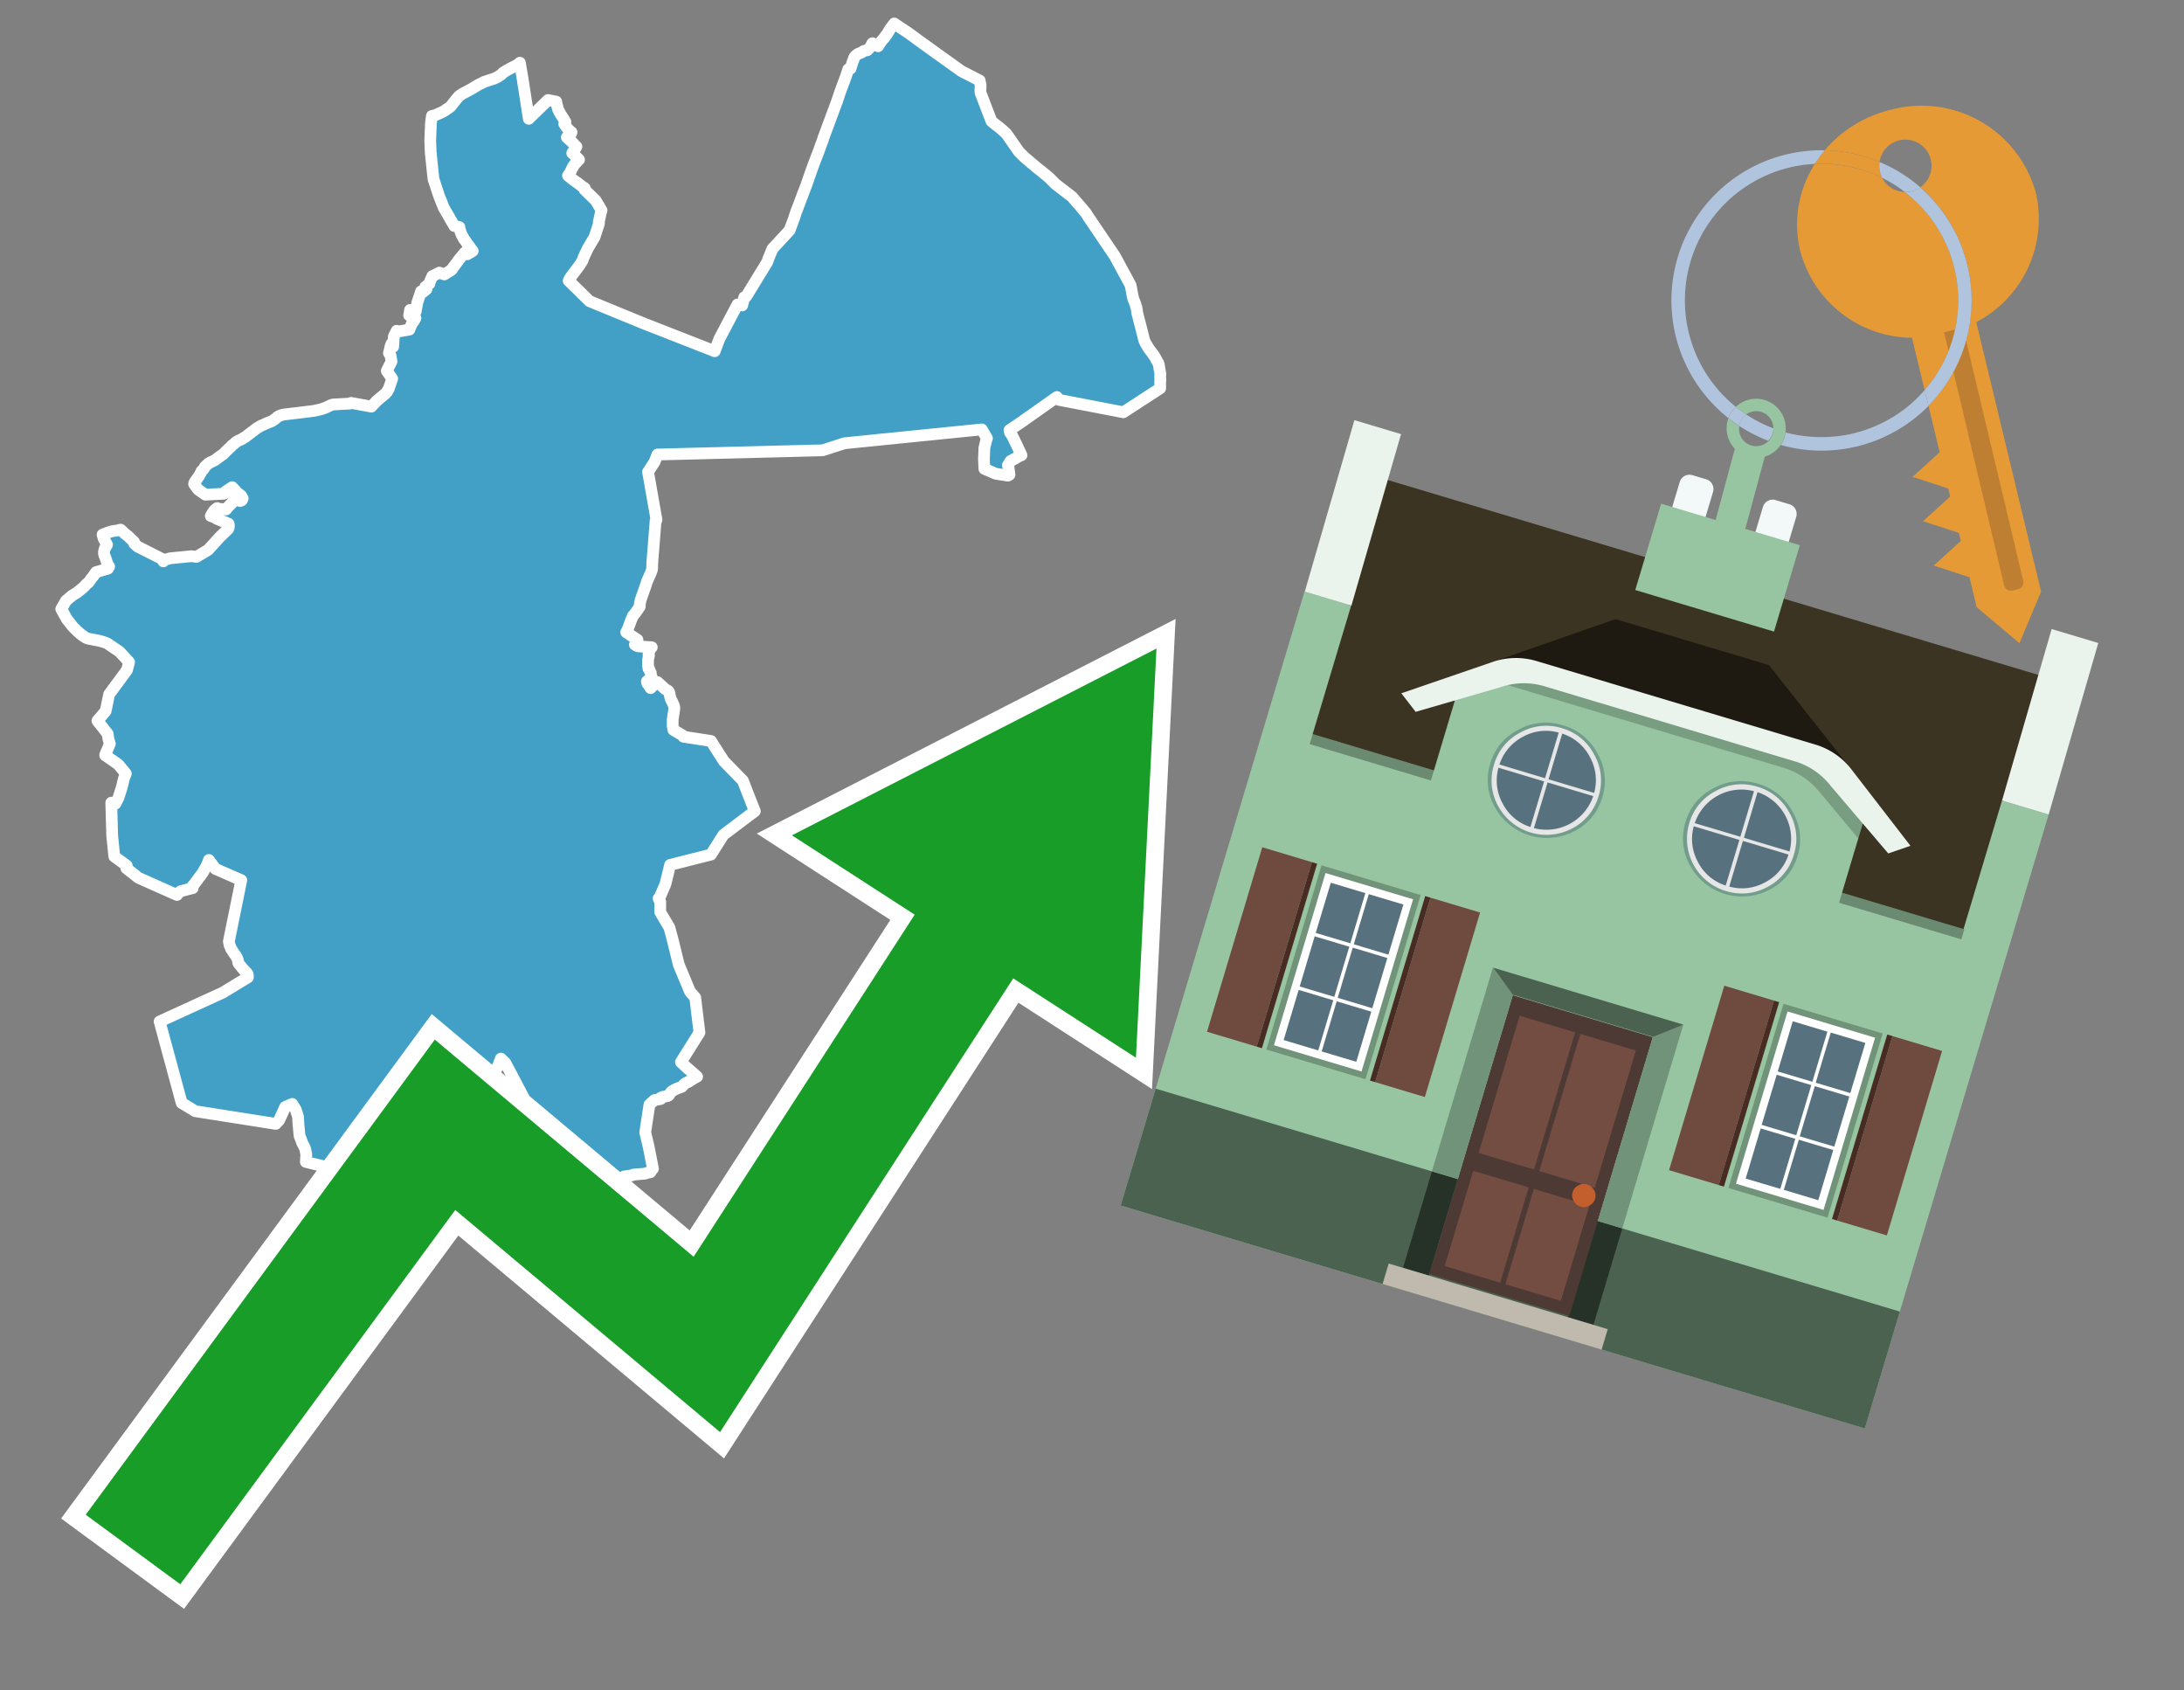 <svg id="Text" xmlns="http://www.w3.org/2000/svg" width="93.05" height="72" viewBox="0 0 93.05 72"><rect x="0" y="0" width="93.05" height="72" fill="#808080" stroke="none"/><polygon points="2.81,25.59 3.07,25.37 3.28,25.24 3.43,25.12 3.55,25.02 3.6,24.97 3.64,24.93 3.66,24.9 3.78,24.8 3.83,24.73 3.87,24.67 3.95,24.57 3.99,24.52 4.09,24.37 4.6,24.22 4.62,24.18 4.65,24.13 4.6,24.07 4.55,23.94 4.49,23.75 4.45,23.66 4.44,23.62 4.43,23.59 4.43,23.54 4.43,23.5 4.44,23.45 4.47,23.35 4.53,23.25 4.56,23.2 4.47,23.04 4.45,23 4.42,22.95 4.41,22.92 4.38,22.81 4.37,22.77 4.58,22.69 4.76,22.63 5.02,22.59 5.14,22.56 5.33,22.74 5.47,22.85 5.71,23.08 5.72,23.15 5.86,23.28 6.91,23.81 6.96,23.91 7,23.85 7.25,23.78 8.16,23.69 8.37,23.72 8.87,23.42 9.35,22.89 9.72,22.53 9.74,22.48 9.75,22.45 9.75,22.4 9.75,22.36 9.74,22.31 9.63,22.26 9.24,22.1 9.13,22.03 8.98,21.98 9,21.94 9.03,21.89 9.1,21.78 9.14,21.73 9.25,21.64 9.31,21.67 9.63,21.7 9.72,21.59 9.86,21.45 10.03,21.26 9.96,21.19 10.02,21.14 10.23,21.34 10.3,21.31 10.34,21.23 10.27,21.11 10.09,20.97 9.96,20.82 9.89,20.75 9.62,20.93 9.54,21.03 8.75,21.07 8.48,20.88 8.44,20.85 8.27,20.62 8.28,20.57 8.31,20.51 8.34,20.47 8.36,20.44 8.39,20.4 8.42,20.36 8.47,20.29 8.56,20.13 8.59,20.06 8.66,20 8.7,19.94 8.73,19.88 8.85,19.77 8.88,19.74 8.95,19.7 9.14,19.61 9.33,19.47 9.53,19.33 9.62,19.23 9.81,19.05 9.91,18.95 9.97,18.91 10.04,18.84 10.09,18.81 10.14,18.78 10.31,18.7 10.4,18.64 10.47,18.6 10.65,18.46 10.74,18.39 10.8,18.35 10.94,18.24 11.03,18.19 11.09,18.15 11.15,18.12 11.23,18.09 11.29,18.06 11.35,18.03 11.53,17.96 11.6,17.93 11.64,17.9 11.69,17.87 11.75,17.82 11.81,17.77 11.87,17.73 11.93,17.7 12.06,17.66 12.31,17.63 12.65,17.59 13.14,17.53 13.38,17.5 13.6,17.45 13.72,17.42 13.8,17.39 13.88,17.36 14.07,17.27 14.18,17.23 14.91,17.19 14.96,17.16 15.82,17.32 16.01,17.12 16.03,17.09 16.07,17.06 16.21,16.94 16.31,16.86 16.34,16.83 16.38,16.8 16.43,16.76 16.45,16.73 16.49,16.69 16.5,16.66 16.52,16.63 16.54,16.6 16.56,16.57 16.71,16.13 16.48,15.8 16.49,15.77 16.68,15.4 16.64,15.15 16.57,15.04 16.63,14.8 16.64,14.74 16.68,14.64 16.7,14.69 16.75,14.77 16.78,14.33 16.9,14.09 16.91,14.13 17.44,14.04 17.45,14.01 17.47,13.96 17.49,13.92 17.52,13.85 17.54,13.8 17.59,13.73 17.61,13.7 17.63,13.67 17.65,13.64 17.68,13.59 17.7,13.55 17.6,13.52 17.43,13.43 17.44,13.4 17.47,13.2 17.71,13.27 17.78,12.89 17.94,12.41 18.02,12.44 18.1,12.38 18.13,12.35 18.17,12.32 18.12,12.22 18.25,12.12 18.3,12.08 18.31,12.01 18.42,11.76 18.49,11.73 18.72,11.61 18.93,11.69 19.15,11.55 19.22,11.51 19.26,11.47 19.27,11.44 19.43,11.23 19.56,11.05 19.8,10.76 19.87,10.79 19.91,10.83 20.08,10.73 20.14,10.69 20.09,10.63 19.98,10.47 19.95,10.44 19.91,10.38 19.88,10.34 19.83,10.26 19.79,10.21 19.76,10.17 19.71,10.07 19.68,10.03 19.66,9.97 19.64,9.93 19.62,9.87 19.59,9.78 19.58,9.75 19.57,9.67 19.36,9.63 19.23,9.41 19.2,9.36 19.1,9.18 18.91,8.86 18.7,8.33 18.47,7.63 18.44,7.37 18.35,6.49 18.33,5.98 18.36,5.25 18.4,4.94 18.56,4.9 18.87,4.76 18.95,4.71 19.05,4.64 19.1,4.61 19.14,4.58 19.18,4.55 19.21,4.52 19.32,4.38 19.44,4.23 19.48,4.18 19.51,4.15 19.53,4.12 19.6,4.06 19.65,4.03 19.69,4 20.01,3.83 20.12,3.77 20.18,3.73 20.4,3.6 20.53,3.54 20.62,3.49 20.92,3.39 21.05,3.35 21.2,3.28 21.35,3.18 21.44,3.09 21.62,2.98 21.85,2.86 21.91,2.83 21.97,2.8 22.02,2.77 22.1,2.72 22.15,2.67 22.26,3.32 22.53,5.06 22.62,4.97 23.35,4.26 23.7,4.33 23.71,4.41 23.72,4.45 23.73,4.48 23.78,4.67 23.85,4.8 23.88,4.86 23.98,5.01 24.05,5.13 24.09,5.19 24.07,5.22 24.04,5.28 24.12,5.4 24.17,5.46 24.22,5.52 24.31,5.6 24.35,5.63 24.34,5.67 24.15,5.85 24.39,6.07 24.47,6.16 24.56,6.25 24.38,6.52 24.44,6.57 24.67,6.8 24.63,6.84 24.59,6.89 24.54,6.93 24.5,6.98 24.45,7.04 24.41,7.11 24.38,7.16 24.31,7.31 24.29,7.34 24.25,7.41 24.2,7.48 24.42,7.66 24.48,7.7 24.56,7.76 24.61,7.79 24.76,7.91 24.83,7.96 24.91,8.01 24.9,8.04 24.9,8.07 25.38,8.54 25.63,8.96 25.6,9.05 25.51,9.46 25.52,9.51 25.51,9.55 25.33,10.1 25.05,10.57 24.87,10.95 24.82,11.09 24.8,11.13 24.71,11.27 24.67,11.33 24.3,11.82 24.29,11.85 24.26,11.89 24.24,11.93 24.23,11.96 25.12,12.83 27.41,13.77 30.45,14.96 30.65,14.43 31.42,12.97 31.62,13.01 31.71,12.66 31.79,12.63 32.69,11.16 32.75,10.99 32.91,10.6 33.64,9.81 33.83,9.3 33.93,8.99 33.96,8.92 34.03,8.74 34.08,8.61 34.12,8.5 34.21,8.26 34.24,8.18 34.36,7.87 34.48,7.52 34.64,7.07 34.9,6.39 34.91,6.36 34.97,6.19 35.07,5.93 35.08,5.88 35.67,4.29 35.79,3.93 36.05,3.23 36.14,2.95 36.24,2.92 36.33,2.62 36.35,2.58 36.37,2.53 36.38,2.49 36.4,2.44 36.42,2.41 36.45,2.38 36.48,2.35 36.52,2.32 36.57,2.29 36.72,2.23 36.8,2.17 36.95,2.14 36.99,2.1 37.02,2.07 37.08,2 37.12,1.94 37.15,1.87 37.17,1.84 37.29,1.9 37.41,1.97 37.56,1.74 37.65,1.64 37.69,1.59 37.71,1.56 37.73,1.53 37.78,1.47 37.81,1.42 37.88,1.31 37.9,1.27 37.92,1.24 38.03,1.09 38.1,1 38.17,1.05 38.67,1.38 39.07,1.67 39.12,1.71 40.96,3.03 41.74,3.43 41.78,3.64 41.77,3.88 41.78,3.96 42.24,5.16 42.42,5.31 42.49,5.36 42.65,5.49 42.72,5.55 42.88,5.7 42.95,5.8 43.41,6.46 43.59,6.64 43.62,6.67 43.71,6.75 44.23,7.19 44.3,7.24 44.69,7.56 44.97,7.84 45.67,8.38 46.02,8.78 46.27,9.08 46.35,9.21 47.5,10.91 48.17,12.15 48.19,12.25 48.24,12.53 48.28,12.71 48.29,12.74 48.31,12.79 48.37,12.94 48.4,13.05 48.42,13.1 48.46,13.36 48.69,14.25 48.74,14.46 48.79,14.59 48.94,14.84 48.97,14.88 49.14,15.11 49.19,15.18 49.23,15.25 49.27,15.33 49.35,15.47 49.37,15.53 49.38,15.56 49.38,15.59 49.39,15.62 49.39,15.69 49.4,15.72 49.43,15.88 49.44,15.91 49.44,15.95 49.43,15.98 49.43,16.02 49.43,16.07 49.44,16.17 49.43,16.25 49.43,16.39 49.43,16.44 49.43,16.48 49.43,16.51 49.43,16.54 47.86,17.56 45.11,17.03 45.08,17 45.03,16.91 43.5,17.99 43.01,18.32 43.03,18.42 43.08,18.49 43.1,18.52 43.12,18.55 43.34,19 43.4,19.13 43.48,19.3 43.52,19.39 43.4,19.44 43.27,19.52 43.05,19.64 42.94,19.82 42.95,19.85 42.97,19.91 43.01,20.22 42.94,20.26 42.43,20.18 41.94,19.97 41.92,19.57 41.94,19.08 42.02,18.74 42.05,18.67 41.83,18.29 35.98,18.88 35.05,19.18 28.01,19.36 27.89,19.67 27.61,20.1 27.97,22.14 27.93,22.18 27.93,22.21 27.79,23.98 27.79,24.03 27.78,24.26 27.75,24.34 27.72,24.42 27.64,24.6 27.57,24.76 27.54,24.85 27.47,25.06 27.39,25.28 27.3,25.54 27.28,25.62 27.26,25.73 27.26,25.82 27.25,25.85 27.21,25.9 27.17,25.97 27.14,26.01 27.09,26.08 26.99,26.21 26.96,26.24 26.95,26.27 26.9,26.39 26.87,26.46 26.86,26.49 26.82,26.6 26.76,26.77 26.68,26.93 26.95,27.11 27.16,27.25 27.11,27.33 27.05,27.46 27.11,27.5 27.19,27.53 27.77,27.57 27.73,27.61 27.71,27.64 27.68,27.69 27.65,27.78 27.63,27.88 27.65,27.92 27.64,27.96 27.61,28.11 27.61,28.24 27.61,28.32 27.61,28.36 27.62,28.4 27.63,28.48 27.66,28.51 27.69,28.59 27.73,28.67 27.73,28.75 27.75,28.8 27.77,28.85 27.56,29.02 27.58,29.08 27.58,29.11 27.64,29.18 27.67,29.24 27.7,29.28 27.72,29.31 27.88,29.14 28.01,29.05 28.34,29.35 28.42,29.4 28.47,29.43 28.49,29.46 28.51,29.49 28.52,29.52 28.54,29.62 28.55,29.67 28.56,29.72 28.58,29.77 28.59,29.8 28.63,29.87 28.7,30.03 28.72,30.09 28.73,30.12 28.73,30.16 28.72,30.26 28.7,30.39 28.67,30.58 28.66,30.64 28.66,30.91 28.67,30.99 28.69,31.09 28.93,31.23 29.11,31.34 29.12,31.38 30.29,31.56 30.84,32.42 31.65,33.25 31.98,34.1 32.16,34.55 30.82,35.56 30.29,36.4 28.55,36.84 28.35,37.66 28.1,38.24 28.06,38.27 28.13,38.41 28.13,38.85 28.52,39.51 28.65,39.99 28.92,41.09 29.4,42.24 29.62,42.49 29.8,43.98 29.01,45.24 29.27,45.48 29.67,45.83 29.7,45.86 29.62,45.9 29.52,45.96 29.46,46 29.38,46.05 29.33,46.08 29.24,46.12 29.19,46.15 29.14,46.19 29.09,46.25 29.05,46.29 28.97,46.32 28.88,46.35 28.77,46.4 28.71,46.43 28.63,46.48 28.58,46.53 28.55,46.57 28.52,46.62 28.49,46.66 28.43,46.69 28.23,46.72 28.17,46.75 28.12,46.78 28.15,46.81 27.88,46.86 27.67,47.05 27.49,48.23 27.63,48.82 27.82,49.78 27.79,49.81 27.73,49.9 27.71,49.93 27.56,49.96 27.49,49.99 26.99,50.03 26.93,50.06 26.59,50.11 26.56,50.14 26.51,50.2 26.41,50.33 26.29,50.49 26.11,50.52 25.75,50.41 25.71,50.37 25.63,50.3 25.6,50.26 24.01,49.25 23.16,48.3 22.55,47.11 22.46,47.08 22.41,46.94 21.53,45.27 21.34,45.09 21.33,45.12 21.26,45.3 21.24,45.36 21.23,45.39 21.01,45.76 19.98,46.9 19.61,47.21 19.57,47.3 19.52,47.43 19.42,47.69 19.39,47.76 19.33,47.92 19.28,48.04 19.25,48.1 19.24,48.15 19.25,48.45 19.29,48.65 19.29,48.75 19.2,49.03 19.19,49.07 19.19,49.2 19.21,49.28 19.22,49.32 19.22,49.36 19.23,49.39 19.23,49.42 19.23,49.46 19.24,49.55 19.24,49.63 19.12,50.55 18.96,50.58 18.84,50.61 18.68,50.64 18.45,50.67 18.37,50.7 18.04,50.77 17.35,50.74 15.28,50.82 15.06,50.89 14.96,50.92 14.85,50.95 14.7,50.98 14.55,50.17 13.92,49.71 13.03,49.49 13.05,49.16 13.04,49.13 13.01,48.97 13,48.93 12.98,48.88 12.93,48.78 12.88,48.69 12.81,48.49 12.77,48.4 12.76,48.36 12.71,47.82 12.7,47.58 12.69,47.54 12.68,47.51 12.6,47.26 12.45,47.02 12.15,47.15 12.01,47.46 11.89,47.72 11.75,47.87 8.32,47.33 7.74,46.98 6.8,43.51 7.17,43.34 9.49,42.28 10.56,41.63 10.56,41.6 10.56,41.55 10.55,41.49 10.53,41.46 10.49,41.41 10.38,41.3 10.32,41.23 10.16,41.03 10.15,41 10.14,40.96 10.13,40.88 10.12,40.85 10.08,40.77 10.04,40.7 9.96,40.59 9.89,40.48 9.87,40.45 9.84,40.41 9.83,40.37 9.8,40.3 9.78,40.25 9.77,40.2 9.76,40.15 9.75,40.1 10.28,37.49 9.18,37.01 8.9,36.63 8.89,36.66 8.87,36.72 8.79,36.9 8.66,37.13 8.63,37.18 8.61,37.21 8.53,37.32 8.5,37.35 8.43,37.45 8.37,37.53 8.25,37.69 8.21,37.73 8.19,37.76 8.19,37.8 8.21,37.83 8.04,37.87 7.93,37.9 7.7,37.96 7.59,38.05 7.54,38.12 5.9,37.39 5.38,36.98 5.38,36.94 5.4,36.87 4.87,36.48 4.78,35.6 4.74,34.19 4.92,34.23 5.05,33.97 5.19,33.53 5.28,33.16 5.36,32.95 5.04,32.56 4.48,32.17 4.49,32.13 4.6,31.87 4.68,31.68 4.62,31.49 4.59,31.26 4.15,30.7 4.5,30.29 4.65,29.57 5.16,28.88 5.41,28.54 5.5,28.2 5.47,28.17 5.39,28.08 5.14,27.81 5.08,27.75 4.58,27.41 4.46,27.36 4.26,27.3 3.75,27.2 3.67,27.17 3.62,27.14 3.46,27.03 3.29,26.88 3.14,26.73 3.1,26.69 2.84,26.36 2.61,25.94 " fill="#42a0c7" stroke="#fff" stroke-linejoin="round" stroke-width="0.5"/><polygon points="49.272 27.624 33.741 35.58 38.97 38.959 29.553 53.529 18.525 44.281 3.652 64.518 7.681 67.479 19.396 51.538 30.678 60.999 43.169 41.673 48.398 45.053 49.272 27.624" fill="none" stroke="#fff" stroke-miterlimit="10" stroke-width="1.5"/><polygon points="49.272 27.624 33.741 35.58 38.97 38.959 29.553 53.529 18.525 44.281 3.652 64.518 7.681 67.479 19.396 51.538 30.678 60.999 43.169 41.673 48.398 45.053 49.272 27.624" fill="#179d28"/><path d="M80.19,7.577a1.16,1.16,0,0,1-.094-.251,1.114,1.114,0,0,1-.018-.429A6.367,6.367,0,0,0,77.743,6.4a5.269,5.269,0,0,0-.423.577c.1,0,.192-.007.288-.007A5.794,5.794,0,0,1,80.19,7.577Z" fill="#e69a35"/><path d="M77.608,6.4A6.394,6.394,0,0,0,73.64,17.81a1.26,1.26,0,0,1,.317-.48A5.821,5.821,0,0,1,77.32,6.981a5.269,5.269,0,0,1,.423-.577Z" fill="#b0c4de"/><path d="M84.2,13.72a4.962,4.962,0,0,0,2.545-5.48,5.047,5.047,0,0,0-6.179-3.566A5.322,5.322,0,0,0,77.743,6.4a6.367,6.367,0,0,1,2.335.493,1.114,1.114,0,1,1,1.736,1.084,6.392,6.392,0,0,1,.347,9.3l.479,1.985-.438.4-.716.648.92.3.6.2.082.341-.438.4-.716.648.92.3.605.2.082.341-.438.4-.716.649.92.3.605.2.307,1.274,1.821,1.534.921-2.2Z" fill="#e69a35"/><path d="M81.154,8.179a1.115,1.115,0,0,1-.964-.6,5.794,5.794,0,0,0-2.582-.6c-.1,0-.192,0-.288.007a4.783,4.783,0,0,0-.625,3.685,4.962,4.962,0,0,0,4.765,3.715L82,16.617a5.82,5.82,0,0,0-.846-8.438Z" fill="#e69a35"/><path d="M74.1,18.142a6.386,6.386,0,0,0,1.232.63.73.73,0,0,0,.224-.527h0a5.783,5.783,0,0,1-1.159-.593A.733.733,0,0,0,74.1,18.142Z" fill="#b0c4de"/><path d="M74.4,17.652q-.228-.152-.44-.322a1.26,1.26,0,0,0-.317.48c.148.117.3.228.46.332A.733.733,0,0,1,74.4,17.652Z" fill="#b0c4de"/><path d="M74.824,16.984a1.257,1.257,0,0,0-.867.346c.141.114.288.222.44.322a.731.731,0,0,1,1.159.593h0a.732.732,0,1,1-1.463,0,.7.7,0,0,1,.007-.1c-.158-.1-.312-.215-.46-.332a1.258,1.258,0,0,0,.273,1.3l-.979,3.635,1.275.341.98-3.639a1.266,1.266,0,0,0,.681-.5,1.249,1.249,0,0,0,.2-.538,1.328,1.328,0,0,0,.012-.168A1.262,1.262,0,0,0,74.824,16.984Z" fill="#97c4a1"/><path d="M85.974,25.1l-.226.053a.3.3,0,0,1-.362-.223l-2.56-10.777.81-.193L86.2,24.736A.3.3,0,0,1,85.974,25.1Z" fill="#bf7f32"/><path d="M80.1,7.326a1.16,1.16,0,0,0,.094.251,5.833,5.833,0,0,1,.964.6,1.137,1.137,0,0,0,.287-.031,1.108,1.108,0,0,0,.373-.167A6.371,6.371,0,0,0,80.078,6.9,1.114,1.114,0,0,0,80.1,7.326Z" fill="#b0c4de"/><path d="M77.608,18.618a5.836,5.836,0,0,1-1.534-.2,1.24,1.24,0,0,1-.2.537,6.4,6.4,0,0,0,6.291-1.666L82,16.617A5.807,5.807,0,0,1,77.608,18.618Z" fill="#b0c4de"/><path d="M81.814,7.981a1.108,1.108,0,0,1-.373.167,1.137,1.137,0,0,1-.287.031A5.82,5.82,0,0,1,82,16.617l.161.667a6.392,6.392,0,0,0-.347-9.3Z" fill="#b0c4de"/><polygon points="83.79 39.753 55.78 31.364 58.988 20.404 86.964 28.783 83.79 39.753 83.79 39.753" fill="#3c3422" fill-rule="evenodd"/><polygon points="81.705 53.32 87.284 34.692 85.297 34.097 83.656 39.575 55.926 31.269 57.567 25.791 55.579 25.196 47.746 51.348 79.451 60.844 81.705 53.32" fill="#97c4a1" fill-rule="evenodd"/><rect x="69.522" y="21.148" width="0.444" height="28.983" transform="translate(15.592 92.226) rotate(-73.326)" opacity="0.3"/><polygon points="87.284 34.692 85.297 34.097 87.411 26.793 89.398 27.388 87.284 34.692 87.284 34.692" fill="#eaf3ec" fill-rule="evenodd"/><polygon points="57.578 25.794 55.591 25.199 57.705 17.896 59.692 18.491 57.578 25.794 57.578 25.794" fill="#eaf3ec" fill-rule="evenodd"/><polygon points="79.451 60.844 80.943 55.865 49.238 46.369 47.747 51.348 79.451 60.844 79.451 60.844" fill="#4c6251" fill-rule="evenodd"/><path d="M71.566,20.528l-.522,1.743,1.418.425.523-1.744a.432.432,0,0,0-.289-.536l-.593-.177A.431.431,0,0,0,71.566,20.528Z" fill="#f3f9f8" fill-rule="evenodd"/><path d="M75.111,21.589l-.522,1.743,1.418.425.522-1.743a.43.43,0,0,0-.289-.536l-.593-.178A.43.43,0,0,0,75.111,21.589Z" fill="#f3f9f8" fill-rule="evenodd"/><polygon points="75.368 28.329 68.829 26.37 63.807 28.121 78.733 32.591 75.368 28.329" fill="#1e1a11"/><polygon points="78.248 32.422 64.442 28.287 62.236 28.998 60.064 36.247 77.453 41.455 79.651 34.116 78.248 32.422" fill="#97c4a1"/><path d="M77.74,32.516S65.088,28.725,65,28.7l-.938.43,11.892,3.562a3.175,3.175,0,0,1,1.532,1l1.685,2.02.327-1.09Z" fill-rule="evenodd" opacity="0.2"/><path d="M77.35,31.716,65.458,28.154a3.041,3.041,0,0,0-1.854.037l-3.9,1.339.611.79,3.626-1.054a3.045,3.045,0,0,1,1.855-.037l10.673,3.2A3.028,3.028,0,0,1,78,33.477l2.45,2.874.945-.325-2.518-3.26A3.036,3.036,0,0,0,77.35,31.716Z" fill="#eaf3ec"/><polygon points="76.683 23.223 70.773 21.453 69.671 25.132 75.581 26.902 76.683 23.223 76.683 23.223" fill="#97c4a1" fill-rule="evenodd"/><g id="Symbol_9_0_Layer2_0_MEMBER_8_MEMBER_21_MEMBER_0_FILL" data-name="Symbol 9 0 Layer2 0 MEMBER 8 MEMBER 21 MEMBER 0 FILL"><path d="M66.584,30.892a2.39,2.39,0,0,0-1.891.189,2.317,2.317,0,0,0-1.2,1.448A2.345,2.345,0,0,0,63.7,34.4a2.528,2.528,0,0,0,3.367,1.008,2.339,2.339,0,0,0,1.2-1.447,2.313,2.313,0,0,0-.208-1.87A2.394,2.394,0,0,0,66.584,30.892Z" fill="#729d8c"/></g><g id="Symbol_9_0_Layer2_0_MEMBER_8_MEMBER_21_MEMBER_1_FILL" data-name="Symbol 9 0 Layer2 0 MEMBER 8 MEMBER 21 MEMBER 1 FILL"><path d="M66.547,31.016a2.241,2.241,0,0,0-1.769.185,2.213,2.213,0,0,0-1.127,1.376,2.239,2.239,0,0,0,.185,1.768,2.341,2.341,0,0,0,3.145.942,2.234,2.234,0,0,0,1.126-1.376,2.207,2.207,0,0,0-.185-1.768A2.237,2.237,0,0,0,66.547,31.016Z" fill="#e6e6e6"/></g><g id="Symbol_9_0_Layer2_0_MEMBER_8_MEMBER_21_MEMBER_2_MEMBER_0_FILL" data-name="Symbol 9 0 Layer2 0 MEMBER 8 MEMBER 21 MEMBER 2 MEMBER 0 FILL"><path d="M65.787,33.284,63.843,32.7a2.036,2.036,0,0,0,.186,1.539,2.015,2.015,0,0,0,1.175.986Z" fill="#58717f"/></g><g id="Symbol_9_0_Layer2_0_MEMBER_8_MEMBER_21_MEMBER_2_MEMBER_1_FILL" data-name="Symbol 9 0 Layer2 0 MEMBER 8 MEMBER 21 MEMBER 2 MEMBER 1 FILL"><path d="M65.827,33.148l.582-1.944a2.01,2.01,0,0,0-1.523.178,2.037,2.037,0,0,0-1,1.183Z" fill="#58717f"/></g><g id="Symbol_9_0_Layer2_0_MEMBER_8_MEMBER_21_MEMBER_2_MEMBER_2_FILL" data-name="Symbol 9 0 Layer2 0 MEMBER 8 MEMBER 21 MEMBER 2 MEMBER 2 FILL"><path d="M67.878,33.91l-1.943-.582-.582,1.944a2.1,2.1,0,0,0,2.525-1.362Z" fill="#58717f"/></g><g id="Symbol_9_0_Layer2_0_MEMBER_8_MEMBER_21_MEMBER_2_MEMBER_3_FILL" data-name="Symbol 9 0 Layer2 0 MEMBER 8 MEMBER 21 MEMBER 2 MEMBER 3 FILL"><path d="M66.558,31.249l-.582,1.943,1.943.582a2.031,2.031,0,0,0-.186-1.539A2.009,2.009,0,0,0,66.558,31.249Z" fill="#58717f"/></g><g id="Symbol_9_0_Layer2_0_MEMBER_8_MEMBER_21_MEMBER_0_FILL-2" data-name="Symbol 9 0 Layer2 0 MEMBER 8 MEMBER 21 MEMBER 0 FILL"><path d="M74.9,33.384a2.4,2.4,0,0,0-1.891.189,2.316,2.316,0,0,0-1.2,1.448,2.341,2.341,0,0,0,.209,1.87A2.527,2.527,0,0,0,75.387,37.9a2.345,2.345,0,0,0,1.2-1.447,2.314,2.314,0,0,0-.209-1.87A2.389,2.389,0,0,0,74.9,33.384Z" fill="#729d8c"/></g><g id="Symbol_9_0_Layer2_0_MEMBER_8_MEMBER_21_MEMBER_1_FILL-2" data-name="Symbol 9 0 Layer2 0 MEMBER 8 MEMBER 21 MEMBER 1 FILL"><path d="M74.867,33.508a2.239,2.239,0,0,0-1.768.185,2.21,2.21,0,0,0-1.127,1.376,2.316,2.316,0,0,0,1.564,2.883,2.261,2.261,0,0,0,1.765-.173A2.237,2.237,0,0,0,76.428,36.4a2.209,2.209,0,0,0-.185-1.769A2.239,2.239,0,0,0,74.867,33.508Z" fill="#e6e6e6"/></g><g id="Symbol_9_0_Layer2_0_MEMBER_8_MEMBER_21_MEMBER_2_MEMBER_0_FILL-2" data-name="Symbol 9 0 Layer2 0 MEMBER 8 MEMBER 21 MEMBER 2 MEMBER 0 FILL"><path d="M74.107,35.776l-1.943-.582a2.031,2.031,0,0,0,.186,1.539,2.009,2.009,0,0,0,1.175.986Z" fill="#58717f"/></g><g id="Symbol_9_0_Layer2_0_MEMBER_8_MEMBER_21_MEMBER_2_MEMBER_1_FILL-2" data-name="Symbol 9 0 Layer2 0 MEMBER 8 MEMBER 21 MEMBER 2 MEMBER 1 FILL"><path d="M74.148,35.64,74.73,33.7a2.1,2.1,0,0,0-2.525,1.362Z" fill="#58717f"/></g><g id="Symbol_9_0_Layer2_0_MEMBER_8_MEMBER_21_MEMBER_2_MEMBER_2_FILL-2" data-name="Symbol 9 0 Layer2 0 MEMBER 8 MEMBER 21 MEMBER 2 MEMBER 2 FILL"><path d="M76.2,36.4l-1.943-.582-.582,1.944a2.015,2.015,0,0,0,1.523-.178A2.036,2.036,0,0,0,76.2,36.4Z" fill="#58717f"/></g><g id="Symbol_9_0_Layer2_0_MEMBER_8_MEMBER_21_MEMBER_2_MEMBER_3_FILL-2" data-name="Symbol 9 0 Layer2 0 MEMBER 8 MEMBER 21 MEMBER 2 MEMBER 3 FILL"><path d="M74.879,33.741,74.3,35.684l1.943.582a2.1,2.1,0,0,0-1.361-2.525Z" fill="#58717f"/></g><polygon points="51.426 43.946 53.542 44.58 55.896 36.723 53.78 36.089 51.426 43.946 51.426 43.946" fill="#6e4a3f" fill-rule="evenodd"/><polygon points="53.542 44.58 53.764 44.647 56.117 36.789 55.896 36.723 53.542 44.58 53.542 44.58" fill="#482b22" fill-rule="evenodd"/><polygon points="60.706 46.726 58.59 46.092 60.943 38.235 63.059 38.868 60.706 46.726 60.706 46.726" fill="#6e4a3f" fill-rule="evenodd"/><polygon points="58.59 46.092 58.368 46.026 60.722 38.168 60.943 38.235 58.59 46.092 58.59 46.092" fill="#482b22" fill-rule="evenodd"/><rect x="53.146" y="39.209" width="8.19" height="4.408" transform="translate(1.145 84.365) rotate(-73.326)" fill="#719379"/><polygon points="60.205 38.304 56.474 37.187 54.277 44.522 58.008 45.639 60.205 38.304 60.205 38.304" fill="#fff" fill-rule="evenodd"/><path d="M59.792,38.527l-.64,2.136-1.474-.442.639-2.135,1.475.441Zm-1.621-.485-.64,2.136-1.474-.442L56.7,37.6l1.474.442Zm-2.158,1.84,1.475.441-.64,2.136-1.474-.441.639-2.136Zm-.683,2.282,1.474.441-.639,2.136L54.69,44.3l.64-2.135Zm.981,2.621.639-2.136,1.475.442-.64,2.135-1.474-.441Zm2.158-1.84L56.994,42.5l.64-2.136,1.474.442-.639,2.136Z" fill="#58717f" fill-rule="evenodd"/><polygon points="80.39 52.621 78.274 51.988 80.628 44.13 82.743 44.764 80.39 52.621 80.39 52.621" fill="#6e4a3f" fill-rule="evenodd"/><polygon points="78.274 51.988 78.053 51.921 80.406 44.064 80.628 44.13 78.274 51.988 78.274 51.988" fill="#482b22" fill-rule="evenodd"/><polygon points="71.111 49.842 73.227 50.476 75.58 42.619 73.464 41.985 71.111 49.842 71.111 49.842" fill="#6e4a3f" fill-rule="evenodd"/><polygon points="73.227 50.476 73.448 50.542 75.802 42.685 75.58 42.619 73.227 50.476 73.227 50.476" fill="#482b22" fill-rule="evenodd"/><rect x="72.83" y="45.105" width="8.19" height="4.408" transform="translate(9.534 107.426) rotate(-73.326)" fill="#719379"/><polygon points="76.159 43.083 79.889 44.2 77.692 51.535 73.962 50.418 76.159 43.083 76.159 43.083" fill="#fff" fill-rule="evenodd"/><path d="M76.381,43.5l1.475.442-.64,2.135-1.475-.441.64-2.136ZM78,43.981l1.474.442-.64,2.136-1.474-.442L78,43.981Zm.791,2.724-.64,2.135L76.679,48.4l.64-2.136,1.474.442Zm-.684,2.282-.639,2.135L76,50.68l.64-2.135,1.474.442Zm-2.26,1.65L74.375,50.2l.639-2.135,1.475.441-.64,2.136Zm-.791-2.724.64-2.135,1.474.441-.639,2.136-1.475-.442Z" fill="#58717f" fill-rule="evenodd"/><polygon points="67.888 56.431 69.118 52.323 68.019 51.994 66.789 56.102 67.888 56.431 67.888 56.431" fill="#263128" fill-rule="evenodd"/><polygon points="60.877 54.331 62.108 50.223 61.007 49.894 59.776 54.002 60.877 54.331 60.877 54.331" fill="#263128" fill-rule="evenodd"/><g id="Symbol_9_0_Layer2_0_MEMBER_8_MEMBER_12_MEMBER_0_FILL" data-name="Symbol 9 0 Layer2 0 MEMBER 8 MEMBER 12 MEMBER 0 FILL"><path d="M70.418,44.178l-5.965-1.786L60.9,54.27l5.964,1.786Z" fill="#4e3a34"/></g><g id="Symbol_9_0_Layer2_0_MEMBER_8_MEMBER_12_MEMBER_1_MEMBER_0_FILL" data-name="Symbol 9 0 Layer2 0 MEMBER 8 MEMBER 12 MEMBER 1 MEMBER 0 FILL"><path d="M65.358,49.815l1.75-5.843-2.363-.708L63,49.107Z" fill="#744d42"/></g><g id="Symbol_9_0_Layer2_0_MEMBER_8_MEMBER_12_MEMBER_1_MEMBER_1_FILL" data-name="Symbol 9 0 Layer2 0 MEMBER 8 MEMBER 12 MEMBER 1 MEMBER 1 FILL"><path d="M67.331,44.039l-1.75,5.842,2.364.708,1.75-5.842Z" fill="#744d42"/></g><g id="Symbol_9_0_Layer2_0_MEMBER_8_MEMBER_12_MEMBER_2_MEMBER_0_FILL" data-name="Symbol 9 0 Layer2 0 MEMBER 8 MEMBER 12 MEMBER 2 MEMBER 0 FILL"><path d="M63.915,54.633l1.215-4.058-2.363-.707-1.215,4.057Z" fill="#744d42"/></g><g id="Symbol_9_0_Layer2_0_MEMBER_8_MEMBER_12_MEMBER_2_MEMBER_1_FILL" data-name="Symbol 9 0 Layer2 0 MEMBER 8 MEMBER 12 MEMBER 2 MEMBER 1 FILL"><path d="M66.5,55.407l1.215-4.057-2.363-.708L64.138,54.7Z" fill="#744d42"/></g><g id="Symbol_9_0_Layer2_0_MEMBER_8_MEMBER_13_FILL" data-name="Symbol 9 0 Layer2 0 MEMBER 8 MEMBER 13 FILL"><path d="M67.959,51.058a.439.439,0,0,0-.045-.367.487.487,0,0,0-.669-.2.445.445,0,0,0-.239.282.457.457,0,0,0,.041.378.481.481,0,0,0,.293.242.459.459,0,0,0,.377-.042A.453.453,0,0,0,67.959,51.058Z" fill="#c35e2d"/></g><g id="Symbol_9_0_Layer2_0_MEMBER_8_MEMBER_14_FILL" data-name="Symbol 9 0 Layer2 0 MEMBER 8 MEMBER 14 FILL"><path d="M64.557,42.047l-.951-.833-2.6,8.68,1.1.329Z" fill="#719379"/></g><g id="Symbol_9_0_Layer2_0_MEMBER_8_MEMBER_15_FILL" data-name="Symbol 9 0 Layer2 0 MEMBER 8 MEMBER 15 FILL"><path d="M71.718,43.643l-1.2.19L68.072,52.01l1.046.313Z" fill="#719379"/></g><g id="Symbol_9_0_Layer2_0_MEMBER_8_MEMBER_16_FILL" data-name="Symbol 9 0 Layer2 0 MEMBER 8 MEMBER 16 FILL"><path d="M63.627,41.22l.836,1.156,5.961,1.786,1.294-.519Z" fill="#4c6251"/></g><polygon points="58.905 54.69 59.166 53.819 68.498 56.614 68.237 57.485 58.905 54.69 58.905 54.69" fill="#c0b9ad" fill-rule="evenodd"/></svg>